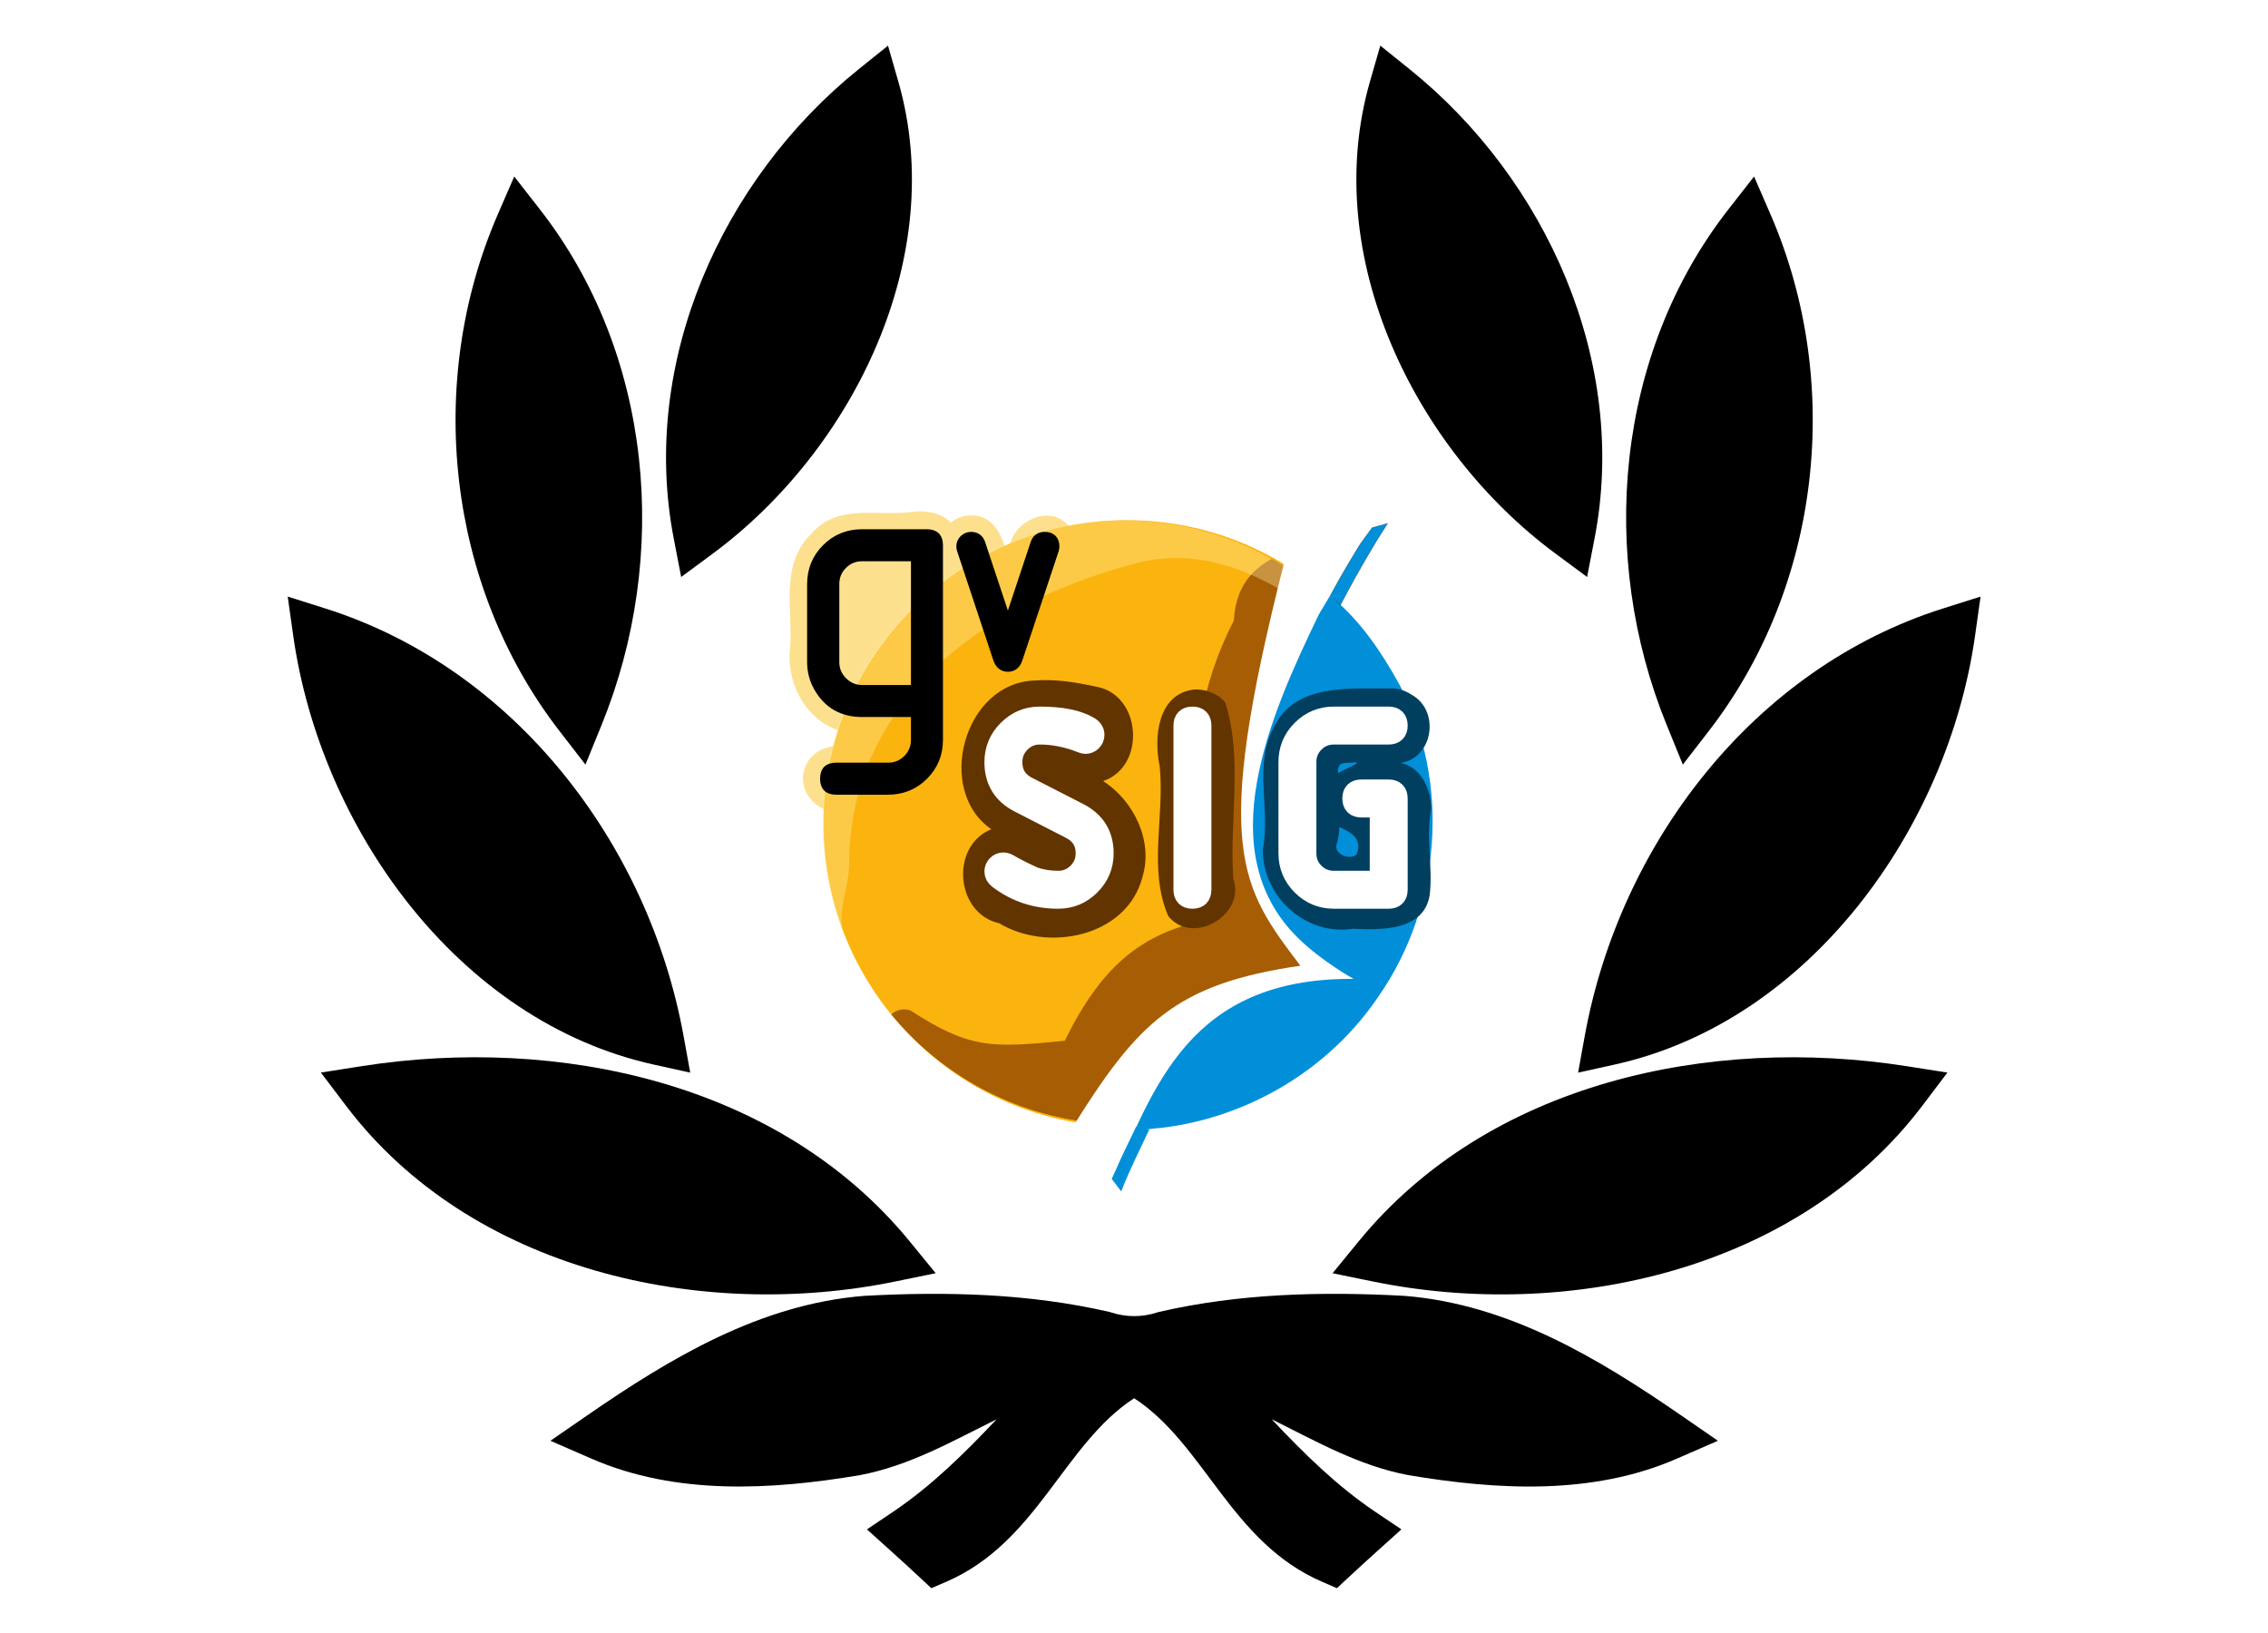 <?xml version="1.0" encoding="UTF-8" standalone="no"?>
<!-- Generator: Adobe Illustrator 16.0.0, SVG Export Plug-In . SVG Version: 6.00 Build 0)  -->

<svg
   xmlns:dc="http://purl.org/dc/elements/1.1/"
   xmlns:cc="http://creativecommons.org/ns#"
   xmlns:rdf="http://www.w3.org/1999/02/22-rdf-syntax-ns#"
   xmlns:svg="http://www.w3.org/2000/svg"
   xmlns="http://www.w3.org/2000/svg"
   xmlns:sodipodi="http://sodipodi.sourceforge.net/DTD/sodipodi-0.dtd"
   xmlns:inkscape="http://www.inkscape.org/namespaces/inkscape"
   version="1.1"
   id="Layer_1"
   x="0px"
   y="0px"
   width="250"
   height="180"
   viewBox="0 4.441 250 180"
   enable-background="new 0 4.441 100 91.119"
   xml:space="preserve"
   inkscape:version="0.48.4 r9939"
   sodipodi:docname="icon_11886.svg"><defs
     id="defs23"><clipPath
       clipPathUnits="userSpaceOnUse"
       id="clipPath5532-3-7-1-8-3"><path
         inkscape:connector-curvature="0"
         style="fill:#fbb30e;fill-opacity:1;display:inline"
         d="m 790.226,628.586 c -40.325,0 -73,32.706 -73,73.031 0,40.325 32.675,73 73,73 6.971,0 13.709,-0.988 20.094,-2.812 l -5.844,-4.719 c 5.856,-20.082 16.993,-19.851 34.281,-33.063 -8.886,-4.526 -13.157,-14.177 -12.312,-40.594 0.546,-28.772 5.072,-35.843 10.11,-48.22 -12.604,-10.373 -28.732,-16.623 -46.329,-16.623 z"
         id="path5534-8-63-7-6-5"
         sodipodi:nodetypes="ssscccccs" /></clipPath><filter
       inkscape:collect="always"
       id="filter5540-1-4-5-1-9-6-4-0-9"
       x="-0.175"
       width="1.35"
       y="-0.135"
       height="1.27"
       color-interpolation-filters="sRGB"><feGaussianBlur
         inkscape:collect="always"
         stdDeviation="8.554"
         id="feGaussianBlur5542-1-0-0-6-3-1-0-2-8" /></filter><filter
       color-interpolation-filters="sRGB"
       inkscape:collect="always"
       id="filter4670-6-2-3-27-8-6-8-4-5-9-4-4"
       x="-0.111"
       width="1.223"
       y="-0.096"
       height="1.193"><feGaussianBlur
         inkscape:collect="always"
         stdDeviation="5.754"
         id="feGaussianBlur4672-0-6-7-7-8-0-5-4-4-4-8-0" /></filter><filter
       color-interpolation-filters="sRGB"
       inkscape:collect="always"
       id="filter5923-8-6-7"
       x="-0.288"
       width="1.576"
       y="-0.206"
       height="1.412"><feGaussianBlur
         inkscape:collect="always"
         stdDeviation="4.727"
         id="feGaussianBlur5925-8-5-6" /></filter><filter
       color-interpolation-filters="sRGB"
       inkscape:collect="always"
       id="filter5897-2-0-3"
       x="-0.537"
       width="2.075"
       y="-0.175"
       height="1.351"><feGaussianBlur
         inkscape:collect="always"
         stdDeviation="3.735"
         id="feGaussianBlur5899-4-9-6" /></filter><filter
       color-interpolation-filters="sRGB"
       inkscape:collect="always"
       id="filter5901-5-0-1"
       x="-0.249"
       width="1.498"
       y="-0.174"
       height="1.347"><feGaussianBlur
         inkscape:collect="always"
         stdDeviation="3.735"
         id="feGaussianBlur5903-5-0-5" /></filter></defs><sodipodi:namedview
     pagecolor="#ffffff"
     bordercolor="#666666"
     borderopacity="1"
     objecttolerance="10"
     gridtolerance="10"
     guidetolerance="10"
     inkscape:pageopacity="0"
     inkscape:pageshadow="2"
     inkscape:window-width="1325"
     inkscape:window-height="744"
     id="namedview21"
     showgrid="false"
     inkscape:zoom="2.5900196"
     inkscape:cx="117.80017"
     inkscape:cy="76.447299"
     inkscape:window-x="41"
     inkscape:window-y="24"
     inkscape:window-maximized="1"
     inkscape:current-layer="Layer_1" /><g
     id="g3002"
     transform="matrix(1.866,0,0,1.866,31.715,-164.665)"><path
       inkscape:connector-curvature="0"
       id="path3"
       d="m 63.257,163.961 c 7.7,-9.412 20.802,-12.173 32.368,-10.357 l 2.417,0.379 -1.476,1.951 c -7.367,9.732 -20.954,12.752 -32.471,10.388 l -2.372,-0.486 1.534,-1.875 0,0 z" /><path
       inkscape:connector-curvature="0"
       id="path5"
       d="M 66.257,94.7 C 74.366,101.22 79.211,112.031 77.199,122.428 l -0.441,2.28 -1.865,-1.38 C 66.578,117.177 60.961,105.759 63.932,95.436 l 0.61,-2.115 1.715,1.379 0,0 z" /><path
       inkscape:connector-curvature="0"
       id="path7"
       d="m 99.677,128.165 c -1.592,11.312 -9.717,22.791 -21.304,25.347 l -2.147,0.475 0.393,-2.166 c 2.062,-11.348 9.973,-21.719 21.169,-25.255 l 2.213,-0.7 -0.324,2.299 0,0 z" /><path
       inkscape:connector-curvature="0"
       id="path9"
       d="m 87.602,103.312 c 4.292,9.906 2.988,21.889 -3.632,30.465 l -1.556,2.013 -0.961,-2.355 c -4.046,-9.941 -3.037,-21.873 3.65,-30.44 l 1.518,-1.944 0.981,2.261 0,0 z" /><path
       inkscape:connector-curvature="0"
       id="path11"
       d="m 14.897,102.995 c 6.689,8.567 7.696,20.499 3.65,30.44 l -0.96,2.356 -1.555,-2.013 C 9.411,125.201 8.108,113.218 12.4,103.312 l 0.981,-2.261 1.516,1.944 0,0 z" /><path
       inkscape:connector-curvature="0"
       id="path13"
       d="m 35.906,166.321 c -11.517,2.364 -25.104,-0.655 -32.47,-10.388 l -1.477,-1.951 2.417,-0.379 c 11.567,-1.815 24.667,0.945 32.369,10.357 l 1.533,1.874 -2.372,0.487 0,0 z" /><path
       inkscape:connector-curvature="0"
       id="path15"
       d="M 36.068,95.437 C 39.04,105.759 33.425,117.177 25.11,123.328 l -1.868,1.38 -0.44,-2.28 c -2.01,-10.397 2.833,-21.208 10.942,-27.728 l 1.716,-1.378 0.608,2.115 0,0 z" /><path
       inkscape:connector-curvature="0"
       id="path17"
       d="m 2.215,126.566 c 11.194,3.536 19.107,13.907 21.169,25.255 l 0.393,2.166 -2.148,-0.475 C 10.041,150.956 1.916,139.477 0.324,128.165 l -0.324,-2.3 2.215,0.701 0,0 z" /><path
       inkscape:connector-curvature="0"
       id="path19"
       d="m 58.127,174.462 c 1.885,2.004 3.843,3.933 6.104,5.458 l 1.557,1.046 -1.396,1.256 c -0.577,0.518 -1.146,1.04 -1.713,1.567 l -0.7,0.651 -0.878,-0.38 C 55.713,181.734 54.184,175.948 50,173.219 c -4.183,2.729 -5.711,8.515 -11.099,10.842 l -0.88,0.38 -0.7,-0.652 c -0.566,-0.528 -1.136,-1.049 -1.711,-1.566 l -1.394,-1.256 1.556,-1.046 c 2.26,-1.525 4.219,-3.454 6.104,-5.458 -2.582,1.278 -5.145,2.751 -8.085,3.302 -5.25,0.882 -10.869,1.197 -15.86,-0.981 l -2.413,-1.051 2.167,-1.495 c 4.935,-3.404 10.232,-6.577 16.371,-7.065 4.831,-0.265 9.729,-0.146 14.464,0.945 l 0.061,0.014 0.061,0.021 c 0.894,0.289 1.826,0.289 2.721,0 l 0.06,-0.021 0.063,-0.014 c 4.732,-1.091 9.631,-1.21 14.48,-0.945 6.124,0.488 11.42,3.662 16.353,7.065 l 2.166,1.495 -2.412,1.051 c -4.991,2.179 -10.61,1.863 -15.873,0.979 -2.933,-0.551 -5.494,-2.023 -8.073,-3.301 l 0,0 z" /></g><g
     style="display:inline"
     id="g5927-1-6-4"
     transform="matrix(0.456,0,0,0.456,-731.552,-158.529)"
     inkscape:export-filename="\\192.168.0.252\recursos\Biblioteca\09-I+D\04-desarrollo de software\interfase gvsig\2012 - normalizacion de logo\alternativas sintesis3e v1-v2-v3 .png"
     inkscape:export-xdpi="26.299999"
     inkscape:export-ydpi="26.299999"><path
       style="fill:#fde08e;fill-opacity:1;stroke:#fde08e;stroke-width:1.512;stroke-miterlimit:4;stroke-opacity:1;stroke-dasharray:none;display:inline"
       d="m 1825.281,481.812 c -8.124,1.354 -18.128,-2.168 -24.25,5.062 -7.73,7.28 -4.122,18.443 -5.062,27.719 -0.825,9.182 5.414,18.943 15.156,19.312 3.323,0.676 8.156,-0.892 10.469,0.562 0.355,3.409 -2.804,4.827 -5.75,4.25 -5.662,-0.48 -14.666,-2.001 -16.531,5.344 -1.344,5.798 5.022,10.333 10.311,8.703 9.012,0.935 21,-0.093 24.47,-10.047 3.382,-9.741 0.345,-20.289 1.281,-30.375 -0.399,-9.046 1.567,-18.798 -1.219,-27.406 -2.004,-2.802 -5.652,-3.384 -8.875,-3.125 z"
       id="path75-7-1-1-5-1-8-8-3-3-3-8-9-5-1-2"
       inkscape:connector-curvature="0"
       sodipodi:nodetypes="cccccccccccc" /><path
       style="fill:#fde08e;fill-opacity:1;stroke:#fde08e;stroke-width:2.707;stroke-linejoin:round;stroke-miterlimit:4;stroke-opacity:1;stroke-dasharray:none;display:inline"
       d="m 1838.149,483.375 c -7.482,1.242 -5.438,10.803 -2.531,15.312 3.205,7.544 3.52,16.998 9.375,23 5.947,3.079 10.638,-4.162 10.656,-9.344 2.107,-8.6 8.239,-17.185 6.5,-26.188 -3.726,-6.062 -13.182,-1.174 -12.562,5.188 -0.825,1.629 -1.334,7.496 -2.375,3.594 -1.248,-4.761 -2.382,-12.36 -9.063,-11.562 z"
       id="path79-1-7-4-6-2-8-7-6-8-2-3-0"
       inkscape:connector-curvature="0"
       sodipodi:nodetypes="cccccccc" /><g
       transform="translate(564.161,440.891)"
       id="g6147-6-1-9-0-0-7-8-9"
       style="display:inline"><path
         style="color:#000000;fill:#fbb30e;fill-opacity:1;fill-rule:nonzero;stroke:none;stroke-width:4;marker:none;visibility:visible;display:inline;overflow:visible;enable-background:accumulate"
         d="m 1385.785,115.546 c 0,40.484 -32.819,73.302 -73.302,73.302 -40.484,0 -73.302,-32.819 -73.302,-73.302 0,-40.484 32.819,-73.302 73.302,-73.302 40.484,0 73.302,32.819 73.302,73.302 z"
         id="path4641-6-7-6-9-7"
         inkscape:connector-curvature="0" /></g><g
       id="g7243-2-6-1-1-3-3"
       clip-path="url(#clipPath5532-3-7-1-8-3)"
       transform="translate(1085.823,-145.414)"><path
         clip-path="none"
         inkscape:connector-curvature="0"
         id="path57-4-7-2-4-2-86-7-3-1-7-4-4-7"
         d="m 1773.156,33.812 c -6.956,2.857 -11.833,7.166 -12.375,16.438 -7.933,15.443 -10.98,32.416 -8.094,51.75 1.48,4.989 2.029,15.271 3.941,20.13 -17.237,3.02 -27.326,10.617 -36.714,29.698 -17.758,1.739 -22.849,2.005 -37.382,-7.359 -5.275,-1.583 -8.881,5.771 -4.656,9.125 9.278,11.202 20.452,21.297 33.219,28.312 11.512,5.959 26.101,6.584 37.312,-0.5 8.114,-2.891 15.755,-7.061 20.969,-14.062 8.699,-10.448 10.424,-25.786 16.949,-37.477 3.863,-6.919 -1.956,-11.81 -3.945,-18.04 -4.789,-10.031 -7.652,-22.084 -2.807,-32.599 2.806,-8.821 5.718,-18.035 10.052,-26.134 5.499,-1.016 4.262,-9.036 -0.25,-10.5 -3.825,-3.155 -10.635,-9.487 -16.219,-8.781 z"
         style="opacity:0.842;color:#000000;fill:#843a00;fill-opacity:1;fill-rule:nonzero;stroke-width:1;stroke-linecap:butt;stroke-linejoin:miter;stroke-miterlimit:4;stroke-opacity:1;stroke-dasharray:none;stroke-dashoffset:0;marker:none;visibility:visible;display:inline;overflow:visible;filter:url(#filter5540-1-4-5-1-9-6-4-0-9);enable-background:accumulate"
         transform="translate(-944.067,602.555)"
         sodipodi:nodetypes="cccccccccccccccc" /><path
         transform="translate(-178.368,602.555)"
         clip-path="none"
         sodipodi:nodetypes="sscsscccscccccccc"
         inkscape:connector-curvature="0"
         id="path57-4-2-0-0-5-0-6-3-8-7-2-4-2"
         d="m 961.615,6.664 c -40.325,0 -82.46,42.258 -82.46,82.584 0,9.511 11.255,30.013 21.595,36.721 -1.591,-5.994 1.303,-10.663 1.35,-17.158 0.286,-39.563 32.981,-63.017 69.754,-72.49 16.834,-4.337 32.768,3.937 45.303,14.086 1.296,-2.084 2.25,-3.5 2.25,-3.5 l 0.791,-4.869 C 1007.03,29.143 981.5,6.664 961.615,6.664 z M 1006.125,107.531 c 1.696,6.533 -5.425,8.002 -2.873,12.902 l 11.373,4.035 c 0,0 -4.865,-7.859 -8.5,-16.938 z m -17.688,61.5 -0.281,0.375 c 0.178,-0.049 0.354,-0.106 0.531,-0.156 z"
         style="opacity:0.604;fill:#fff0a7;fill-opacity:1;display:inline;filter:url(#filter4670-6-2-3-27-8-6-8-4-5-9-4-4)" /></g><path
       style="color:#000000;fill:#008fd8;fill-opacity:1;fill-rule:nonzero;stroke:none;stroke-width:1;marker:none;visibility:visible;display:inline;overflow:visible;enable-background:accumulate"
       d="m 1924.418,501.788 c -10.807,20.803 -20.581,39.572 -17.172,62.726 1.76,7.438 8.915,21.929 16,26.353 0.908,0.986 5.467,2.469 3.548,2.567 -13.134,0.322 -27.171,3.94 -36.001,14.292 -5.325,6.072 -8.803,13.543 -12.047,20.859 0.334,2.762 4.186,1.463 6.031,1.469 21.115,-2.442 40.929,-14.178 52.781,-31.891 15.136,-21.728 17.454,-51.818 5,-75.312 -4.356,-7.889 -9.576,-15.654 -16.656,-21.344 -0.622,-0.301 -1.013,-0.193 -1.484,0.281 z"
       id="path5518-9-2-0-6"
       inkscape:connector-curvature="0"
       sodipodi:nodetypes="ccccccccccc" /><path
       inkscape:connector-curvature="0"
       id="path85-3-7-3-2-7-2-9-7-3-6-0"
       d="m 1864.772,531.149 c -15.33,0.452 -21.426,23.592 -9.344,31.844 -8.892,3.575 -7.683,18.061 1.656,20.125 10.364,6.257 27.338,2.984 30.688,-9.875 2.363,-7.768 -1.853,-16.328 -8.406,-20.562 9.239,-3.127 8.223,-18.429 -1.406,-20.188 -4.324,-0.938 -8.684,-1.682 -13.188,-1.344 z"
       style="fill:#623400;fill-opacity:1;stroke:none;display:inline;filter:url(#filter5923-8-6-7)"
       transform="matrix(1.129,0,0,1.129,-250.855,-77.785)" /><path
       style="fill:#000000;fill-opacity:1;stroke:#000000;stroke-width:1.512;stroke-miterlimit:4;stroke-opacity:1;stroke-dasharray:none;display:inline"
       inkscape:connector-curvature="0"
       id="path75-7-1-1-5-1-8-8-3-3-3-8-2-6-1"
       d="m 1828.335,486.078 c 2.088,0 3.133,1.044 3.133,3.133 v 46.992 c 0,3.512 -1.213,6.48 -3.637,8.899 -2.426,2.421 -5.396,3.631 -8.913,3.631 h -12.55 c -2.061,0 -3.091,-1.038 -3.091,-3.113 0,-2.076 1.03,-3.113 3.091,-3.113 h 12.583 c 1.748,0 3.233,-0.61 4.458,-1.831 1.223,-1.219 1.834,-2.701 1.834,-4.445 v -6.275 h -12.551 c -4.881,0 -8.51,-2.072 -10.887,-6.22 -1.109,-1.931 -1.664,-4.038 -1.664,-6.317 v -18.805 c 0,-3.514 1.211,-6.483 3.631,-8.905 2.421,-2.421 5.386,-3.632 8.9,-3.632 h 15.664 z m -3.094,6.225 h -12.554 c -1.743,0 -3.225,0.611 -4.446,1.834 -1.221,1.221 -1.831,2.705 -1.831,4.451 v 18.857 c 0,1.714 0.618,3.19 1.855,4.427 1.237,1.237 2.711,1.857 4.424,1.857 h 12.554 v -31.425 z" /><path
       style="fill:#ffffff;stroke:none"
       d="m 1923.109,505.871 c -12.013,24.863 -26.271,57.375 -5.071,78.239 5.746,5.655 13.435,9.899 13.435,9.899 -40.126,-0.289 -48.195,26.859 -58.295,48.568 l -9.958,-12.177 c 16.01,-25.744 25.037,-35.147 55.404,-39.573 -14.38,-19.022 -21.583,-28.103 -3.94,-97.345 l 20.674,-8.171 z"
       id="path5521-8-2-1-6-6"
       inkscape:connector-curvature="0"
       sodipodi:nodetypes="csccccccc" /><path
       style="fill:#000000;stroke:#000000;stroke-width:2.707;stroke-linejoin:round;stroke-miterlimit:4;stroke-opacity:1;stroke-dasharray:none;display:inline"
       inkscape:connector-curvature="0"
       id="path79-1-7-4-6-2-8-7-6-6-1-5"
       d="m 1847.915,509.274 6.796,-20.442 c 0.331,-1.015 1.027,-1.522 2.087,-1.522 1.478,0 2.218,0.727 2.218,2.18 0,0.223 -0.04,0.469 -0.116,0.738 l -8.757,26.34 c -0.404,1.235 -1.145,1.852 -2.222,1.852 -1.077,0 -1.82,-0.606 -2.224,-1.818 l -8.756,-26.374 c -0.09,-0.269 -0.136,-0.515 -0.136,-0.738 0,-0.604 0.217,-1.119 0.653,-1.543 0.436,-0.425 0.955,-0.637 1.558,-0.637 1.072,0 1.774,0.504 2.109,1.512 l 6.791,20.452 z" /><path
       inkscape:connector-curvature="0"
       id="path89-2-7-7-1-4-9-18-3-8-8-7"
       d="m 1897.835,533.117 c -7.546,1.079 -8.401,10.28 -7.107,16.336 1.136,10.637 -2.54,22.069 1.857,32.164 5.201,6.436 16.657,-0.343 13.906,-8 -0.886,-12.5 2.134,-25.821 -1.75,-37.812 -1.685,-1.934 -4.346,-2.96 -6.906,-2.688 z"
       style="fill:#623400;fill-opacity:1;stroke:none;display:inline;filter:url(#filter5897-2-0-3)"
       transform="matrix(1.129,0,0,1.129,-250.026,-77.785)"
       inkscape:export-filename="C:\Documents and Settings\mario\path89-2-7-7-1-4-9-18-6-6-1.png"
       inkscape:export-xdpi="90"
       inkscape:export-ydpi="90" /><path
       inkscape:connector-curvature="0"
       id="path93-6-7-8-8-2-1-6-8-5-4-5"
       d="m 1939.241,532.867 c -8.422,0.03 -19.607,-0.928 -24.062,8.031 -4.632,8.033 -0.825,17.638 -2.5,26.312 -0.231,10.061 9.14,18.692 19.249,17.091 6.046,0.286 15.268,0.489 16.47,-7.247 0.723,-6.129 -0.887,-12.287 0.312,-18.406 -0.026,-4.156 -2.097,-8.947 -6.531,-9.844 7.106,-1.131 8.42,-11.316 2.312,-14.625 -1.544,-1.047 -3.387,-1.473 -5.25,-1.312 z m -7.844,15.906 c 4.236,-0.593 -2.447,1.734 -2.625,2.312 -0.168,-2.127 0.676,-2.333 2.625,-2.312 z m -2.344,13.75 c 2.595,1.184 4.99,2.498 3.719,5.812 -1.341,1.459 -5.457,-0.023 -4.125,-2.625 0.198,-1.056 0.388,-2.153 0.406,-3.188 z"
       style="fill:#003f5f;fill-opacity:0.996;stroke:none;display:inline;filter:url(#filter5901-5-0-1)"
       transform="matrix(1.129,0,0,1.129,-249.855,-77.785)" /><path
       style="fill:#ffffff;stroke:#ffffff;stroke-width:4.8;stroke-miterlimit:4;stroke-opacity:1;stroke-dasharray:none;display:inline"
       d="m 1871.081,563.658 c 0,3.021 -1.08,5.608 -3.238,7.763 -2.158,2.155 -4.751,3.232 -7.777,3.232 -5.43,0 -10.248,-1.602 -14.454,-4.804 -0.645,-0.49 -0.968,-1.09 -0.968,-1.802 0,-0.6 0.217,-1.117 0.652,-1.55 0.434,-0.434 0.953,-0.651 1.554,-0.651 0.357,0 0.78,0.135 1.27,0.403 1.293,0.784 3.321,1.814 6.085,3.09 1.806,0.627 3.767,0.94 5.884,0.94 1.828,0 3.388,-0.646 4.681,-1.937 1.292,-1.292 1.938,-2.851 1.938,-4.679 0,-2.696 -1.24,-4.666 -3.718,-5.913 l -12.375,-6.348 c -3.98,-2.048 -5.971,-5.311 -5.971,-9.788 0,-3.029 1.079,-5.623 3.235,-7.784 2.158,-2.16 4.748,-3.241 7.773,-3.241 5.203,0 9.172,0.805 11.908,2.414 0.868,0.514 1.302,1.184 1.302,2.011 0,0.602 -0.217,1.121 -0.652,1.558 -0.434,0.435 -0.952,0.654 -1.553,0.654 -0.223,0 -0.534,-0.08 -0.935,-0.24 -3.386,-1.349 -6.75,-2.024 -10.09,-2.024 -1.826,0 -3.385,0.65 -4.677,1.949 -1.292,1.299 -1.937,2.866 -1.937,4.703 0,2.71 1.206,4.68 3.619,5.912 l 12.376,6.337 c 4.045,2.066 6.068,5.33 6.068,9.794 z"
       id="path85-3-7-3-2-7-2-3-7-9-4"
       inkscape:connector-curvature="0" /><path
       style="fill:#ffffff;stroke:#ffffff;stroke-width:4.8;stroke-miterlimit:4;stroke-opacity:1;stroke-dasharray:none;display:inline"
       d="m 1892.53,574.653 c -1.457,0 -2.186,-0.734 -2.186,-2.203 v -39.656 c 0,-1.469 0.729,-2.203 2.186,-2.203 1.458,0 2.186,0.734 2.186,2.203 v 39.656 c 0,1.468 -0.729,2.203 -2.186,2.203 z"
       id="path89-2-7-7-1-4-9-18-6-6-1"
       inkscape:connector-curvature="0"
       inkscape:export-xdpi="90"
       inkscape:export-ydpi="90" /><path
       style="fill:#ffffff;stroke:#ffffff;stroke-width:4.8;stroke-miterlimit:4;stroke-opacity:1;stroke-dasharray:none;display:inline"
       d="m 1926.73,570.28 h 11.058 v -17.693 h -4.418 c -1.473,0 -2.209,-0.729 -2.209,-2.186 0,-1.457 0.733,-2.186 2.199,-2.186 h 6.599 c 1.466,0 2.199,0.734 2.199,2.203 v 22.031 c 0,1.469 -0.734,2.203 -2.203,2.203 h -13.218 c -3.049,0 -5.646,-1.074 -7.795,-3.222 -2.147,-2.147 -3.221,-4.746 -3.221,-7.794 v -22.031 c 0,-3.048 1.074,-5.646 3.221,-7.794 2.148,-2.148 4.746,-3.222 7.795,-3.222 h 13.219 c 1.469,0 2.203,0.729 2.203,2.186 0,1.457 -0.736,2.186 -2.206,2.186 h -13.239 c -1.85,0 -3.416,0.647 -4.698,1.939 -1.282,1.293 -1.922,2.854 -1.922,4.682 v 22.074 c 0,1.851 0.642,3.418 1.927,4.699 1.285,1.285 2.854,1.925 4.709,1.925 z"
       id="path93-6-7-8-8-2-1-6-1-3-2"
       inkscape:connector-curvature="0" /><g
       id="g6258-0"
       clip-path="none"
       style="fill:#008fd8;fill-opacity:1"><path
         style="font-size:medium;font-style:normal;font-variant:normal;font-weight:normal;font-stretch:normal;text-indent:0;text-align:start;text-decoration:none;line-height:normal;letter-spacing:normal;word-spacing:normal;text-transform:none;direction:ltr;block-progression:tb;writing-mode:lr-tb;text-anchor:start;baseline-shift:baseline;color:#000000;fill:#008fd8;fill-opacity:1;stroke:none;stroke-width:3;marker:none;visibility:visible;display:inline;overflow:visible;enable-background:accumulate;font-family:Sans;-inkscape-font-specification:Sans"
         d="m 1878.974,629.64 c -1.919,3.956 -4.137,8.531 -4.599,9.735 l -1.36,2.983 2.297,3.017 c 2.213,-5.603 4.776,-10.658 6.794,-14.966"
         id="path3552-6-5-82-0"
         inkscape:connector-curvature="0"
         sodipodi:nodetypes="ccccc" /><path
         style="font-size:medium;font-style:normal;font-variant:normal;font-weight:normal;font-stretch:normal;text-indent:0;text-align:start;text-decoration:none;line-height:normal;letter-spacing:normal;word-spacing:normal;text-transform:none;direction:ltr;block-progression:tb;writing-mode:lr-tb;text-anchor:start;baseline-shift:baseline;color:#000000;fill:#008fd8;fill-opacity:1;stroke:#000000;stroke-width:0.05;stroke-miterlimit:4;stroke-opacity:1;stroke-dasharray:none;marker:none;visibility:visible;display:inline;overflow:visible;enable-background:accumulate;font-family:Sans;-inkscape-font-specification:Sans"
         d="m 1933.125,488.844 c -1.594,2.609 -4.369,7.066 -7.279,12.517 l 2.447,2.303 c 4.834,-9.267 9.332,-16.476 9.332,-16.476 l 2.094,-3.281 -3.75,1.031 z"
         id="path6235-1"
         inkscape:connector-curvature="0"
         sodipodi:nodetypes="ccccccc" /></g></g></svg>